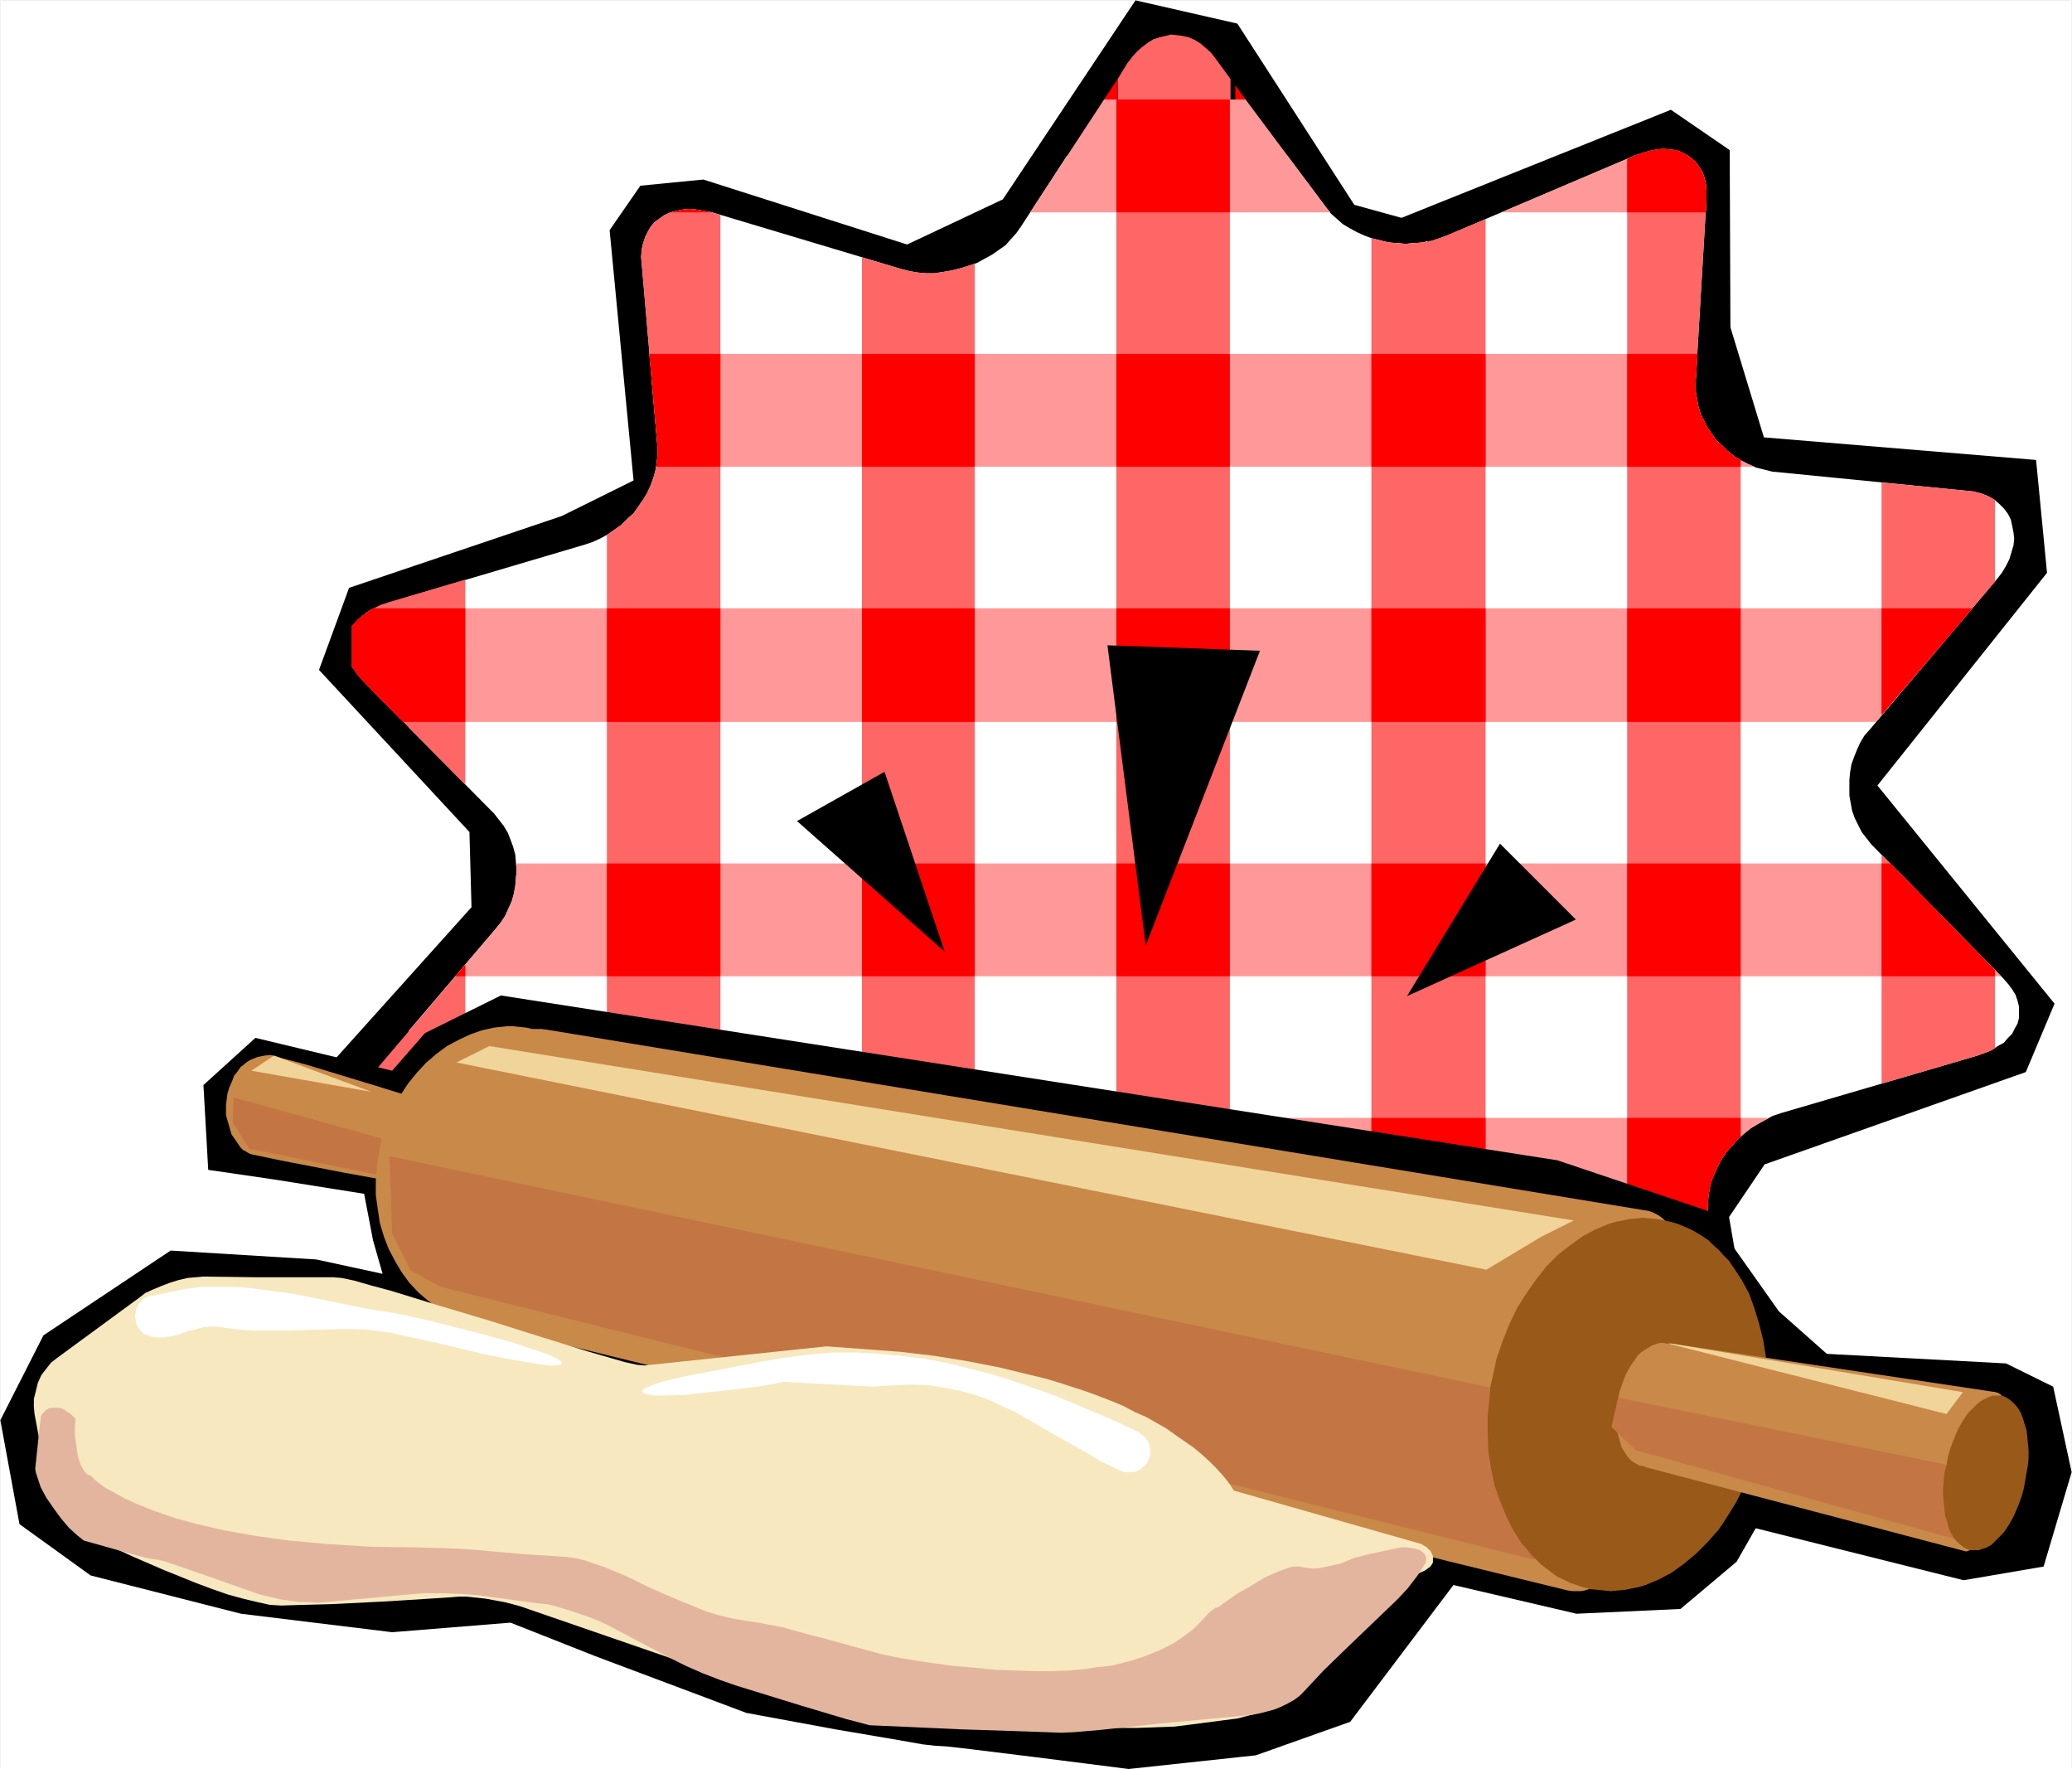 <?xml version="1.0" encoding="UTF-8" standalone="no"?>
<svg
   version="1.0"
   width="129.553mm"
   height="110.607mm"
   id="svg76"
   sodipodi:docname="Rolling Pin 03.wmf"
   xmlns:inkscape="http://www.inkscape.org/namespaces/inkscape"
   xmlns:sodipodi="http://sodipodi.sourceforge.net/DTD/sodipodi-0.dtd"
   xmlns="http://www.w3.org/2000/svg"
   xmlns:svg="http://www.w3.org/2000/svg">
  <rect width="100%" height="100%" fill="#333333" stroke="none"/>
  <sodipodi:namedview
     id="namedview76"
     pagecolor="#ffffff"
     bordercolor="#000000"
     borderopacity="0.25"
     inkscape:showpageshadow="2"
     inkscape:pageopacity="0.0"
     inkscape:pagecheckerboard="0"
     inkscape:deskcolor="#d1d1d1"
     inkscape:document-units="mm" />
  <defs
     id="defs1">
    <pattern
       id="WMFhbasepattern"
       patternUnits="userSpaceOnUse"
       width="6"
       height="6"
       x="0"
       y="0" />
  </defs>
  <path
     style="fill:#ffffff;fill-opacity:1;fill-rule:evenodd;stroke:#ffffff;stroke-width:0.162px;stroke-linecap:round;stroke-linejoin:round;stroke-miterlimit:4;stroke-dasharray:none;stroke-opacity:1"
     d="M 0.081,0.081 V 417.963 H 489.567 V 0.081 v 0 z"
     id="path1" />
  <path
     style="fill:#000000;fill-opacity:1;fill-rule:evenodd;stroke:none"
     d="m 140.834,291.111 -63.994,-21.007 -1.293,-15.836 35.875,-39.914 -0.485,-17.775 -35.552,-38.298 7.11,-19.391 50.258,-16.967 16.968,-8.403 -5.656,-59.143 7.272,-10.504 14.867,-1.454 48.157,15.351 22.624,-10.665 31.35,-47.024 24.078,5.494 27.634,42.822 11.15,3.07 63.67,-25.532 13.898,9.534 0.162,41.853 7.918,26.017 64.317,5.333 2.586,26.663 -40.077,50.256 41.854,51.548 -6.787,16.159 -61.731,21.815 -8.403,12.443 8.726,50.417 -24.078,15.513 -50.258,-20.361 -12.12,3.393 -38.138,51.225 -19.877,0.485 -27.634,-38.459 -14.867,-12.12 -48.48,21.007 -20.523,3.717 -14.867,-12.12 8.726,-53.003 z"
     id="path2" />
  <path
     style="fill:#ffffff;fill-opacity:1;fill-rule:evenodd;stroke:none"
     d="m 337.663,56.962 h 0.485 l 1.939,-0.646 1.778,-0.646 44.44,-18.906 h 12.605 l 0.808,0.646 0.97,0.808 0.808,1.131 0.808,1.293 0.485,1.293 0.323,1.454 0.162,1.778 v 1.778 l -2.586,43.63 v 1.778 l 0.323,1.778 0.323,1.778 0.485,1.778 0.808,1.616 0.808,1.616 1.131,1.616 0.97,1.454 1.454,1.293 1.293,1.293 1.616,1.293 1.616,0.97 1.616,0.808 1.778,0.808 1.939,0.485 1.939,0.485 47.51,4.686 1.939,0.485 1.616,0.646 1.454,0.808 1.131,0.97 1.131,1.131 0.97,1.293 0.646,1.293 0.323,1.454 0.323,1.616 0.162,1.454 -0.162,1.616 -0.485,1.616 -0.485,1.616 -0.808,1.616 -0.97,1.616 -1.131,1.454 -30.058,35.551 -1.293,1.454 -0.97,1.616 -0.808,1.778 -0.646,1.616 -0.646,1.778 -0.323,1.939 -0.162,1.778 v 1.939 1.778 l 0.323,1.778 0.323,1.778 0.646,1.778 0.808,1.616 0.808,1.616 1.131,1.454 1.131,1.454 31.189,31.672 1.131,1.293 0.97,1.293 0.808,1.293 0.485,1.454 0.323,1.293 v 1.454 1.293 l -0.323,1.293 -0.646,1.131 -0.646,1.293 -0.97,0.97 -0.97,1.131 -1.454,0.808 -1.454,0.97 -1.616,0.646 -1.778,0.646 -46.379,13.574 -1.939,0.646 -1.778,0.97 -1.778,0.97 -1.616,0.97 -1.616,1.293 -1.454,1.293 -1.293,1.454 -1.293,1.454 -1.131,1.616 -0.97,1.778 -0.808,1.778 -0.162,0.323 h -67.387 z"
     id="path3" />
  <path
     style="fill:#ff9999;fill-opacity:1;fill-rule:evenodd;stroke:none"
     d="m 443.349,170.562 22.786,-26.825 H 327.644 v 26.825 z"
     id="path4" />
  <path
     style="fill:#ff9999;fill-opacity:1;fill-rule:evenodd;stroke:none"
     d="m 401.172,83.625 -0.485,6.949 v 1.778 l 0.323,1.778 0.323,1.778 0.485,1.778 0.808,1.616 0.808,1.616 1.131,1.616 0.97,1.454 1.454,1.293 1.293,1.293 1.616,1.293 1.616,0.97 1.616,0.808 1.616,0.646 h -87.102 V 83.625 Z"
     id="path5" />
  <path
     style="fill:#ff9999;fill-opacity:1;fill-rule:evenodd;stroke:none"
     d="m 354.792,50.175 31.512,-13.412 1.778,-0.646 1.778,-0.485 1.616,-0.323 1.616,-0.162 1.616,0.162 1.454,0.162 1.293,0.485 1.131,0.646 1.131,0.808 0.97,0.808 0.808,1.131 0.808,1.293 0.485,1.293 0.323,1.454 0.162,1.778 v 1.778 l -0.162,3.232 z"
     id="path6" />
  <path
     style="fill:#ff9999;fill-opacity:1;fill-rule:evenodd;stroke:none"
     d="m 472.922,230.675 -26.179,-26.663 H 327.644 v 26.663 z"
     id="path7" />
  <path
     style="fill:#ff9999;fill-opacity:1;fill-rule:evenodd;stroke:none"
     d="m 417.978,264.125 -0.808,0.485 -1.778,0.97 -1.616,0.97 -1.616,1.293 -1.454,1.293 -1.293,1.454 -1.293,1.454 -1.131,1.616 -0.97,1.778 -0.808,1.778 -0.646,1.616 -0.485,1.778 -0.323,1.939 -0.162,1.778 v 1.778 l 0.485,4.848 h -76.437 v -26.825 z"
     id="path8" />
  <path
     style="fill:#ff6666;fill-opacity:1;fill-rule:evenodd;stroke:none"
     d="m 444.642,114.005 21.654,2.101 1.939,0.485 1.616,0.646 1.454,0.808 0.162,0.162 v 19.23 L 444.642,168.946 Z M 471.467,229.221 444.642,201.912 v 54.134 l 22.624,-6.625 1.778,-0.646 1.616,-0.646 0.808,-0.485 z"
     id="path9" />
  <path
     style="fill:#ff6666;fill-opacity:1;fill-rule:evenodd;stroke:none"
     d="m 384.527,37.571 1.778,-0.808 1.778,-0.646 1.778,-0.485 1.616,-0.323 1.616,-0.162 1.616,0.162 1.454,0.162 1.293,0.485 1.131,0.646 1.131,0.808 0.97,0.808 0.808,1.131 0.808,1.293 0.485,1.293 0.323,1.454 0.162,1.778 v 1.778 l -2.586,43.63 v 1.778 l 0.323,1.778 0.323,1.778 0.485,1.778 0.808,1.616 0.808,1.616 1.131,1.616 0.97,1.454 1.454,1.293 1.293,1.293 1.616,1.293 1.454,0.808 v 159.978 l -0.646,0.485 -1.293,1.454 -1.293,1.454 -1.131,1.616 -0.97,1.778 -0.808,1.778 -0.646,1.616 -0.485,1.778 -0.323,1.939 -0.162,1.778 v 1.778 l 0.162,1.454 h -19.23 z"
     id="path10" />
  <path
     style="fill:#ff6666;fill-opacity:1;fill-rule:evenodd;stroke:none"
     d="m 324.25,56.315 1.939,0.485 1.939,0.485 2.101,0.162 1.939,0.162 1.939,-0.162 2.101,-0.162 1.939,-0.323 1.939,-0.646 1.778,-0.646 9.211,-3.878 v 235.766 h -26.826 z"
     id="path11" />
  <path
     style="fill:#ff0000;fill-opacity:1;fill-rule:evenodd;stroke:none"
     d="m 384.527,37.571 1.778,-0.808 1.778,-0.646 1.778,-0.485 1.616,-0.323 1.616,-0.162 1.616,0.162 1.454,0.162 1.293,0.485 1.131,0.646 1.131,0.808 0.97,0.808 0.808,1.131 0.808,1.293 0.485,1.293 0.323,1.454 0.162,1.778 v 1.778 l -0.162,3.232 h -18.584 z"
     id="path12" />
  <path
     style="fill:#ff6666;fill-opacity:1;fill-rule:evenodd;stroke:none"
     d="m 264.135,18.664 2.262,-3.717 1.131,-1.454 1.131,-1.293 1.293,-1.131 1.293,-0.97 1.293,-0.808 1.454,-0.485 1.454,-0.323 1.293,-0.323 1.454,0.162 1.293,0.162 1.454,0.323 1.454,0.646 1.293,0.808 1.131,0.97 1.293,1.131 1.131,1.454 3.555,4.848 v 4.848 H 264.135 Z"
     id="path13" />
  <path
     style="fill:#ff0000;fill-opacity:1;fill-rule:evenodd;stroke:none"
     d="M 351.076,110.288 V 83.625 h -26.826 v 26.663 z"
     id="path14" />
  <path
     style="fill:#ff0000;fill-opacity:1;fill-rule:evenodd;stroke:none"
     d="m 401.172,83.625 -0.485,6.949 v 1.778 l 0.323,1.778 0.323,1.778 0.485,1.778 0.808,1.616 0.808,1.616 1.131,1.616 0.97,1.454 1.454,1.293 1.293,1.293 1.616,1.293 1.454,0.808 v 1.616 H 384.527 V 83.625 Z"
     id="path15" />
  <path
     style="fill:#ff0000;fill-opacity:1;fill-rule:evenodd;stroke:none"
     d="M 351.076,170.562 V 143.738 H 324.25 V 170.562 Z"
     id="path16" />
  <path
     style="fill:#ff0000;fill-opacity:1;fill-rule:evenodd;stroke:none"
     d="M 411.352,170.562 V 143.738 H 384.527 V 170.562 Z"
     id="path17" />
  <path
     style="fill:#ff0000;fill-opacity:1;fill-rule:evenodd;stroke:none"
     d="m 444.642,168.946 21.493,-25.209 H 444.642 Z"
     id="path18" />
  <path
     style="fill:#ff0000;fill-opacity:1;fill-rule:evenodd;stroke:none"
     d="m 351.076,230.675 v -26.663 h -26.826 v 26.663 z"
     id="path19" />
  <path
     style="fill:#ff0000;fill-opacity:1;fill-rule:evenodd;stroke:none"
     d="m 411.352,230.675 v -26.663 h -26.826 v 26.663 z"
     id="path20" />
  <path
     style="fill:#ff0000;fill-opacity:1;fill-rule:evenodd;stroke:none"
     d="m 471.467,229.221 -24.725,-25.209 h -2.101 v 26.663 h 26.826 z"
     id="path21" />
  <path
     style="fill:#ff0000;fill-opacity:1;fill-rule:evenodd;stroke:none"
     d="m 264.135,18.664 -3.232,4.848 h 3.232 z"
     id="path22" />
  <path
     style="fill:#ff0000;fill-opacity:1;fill-rule:evenodd;stroke:none"
     d="m 351.076,290.95 v -26.825 h -26.826 v 26.825 z"
     id="path23" />
  <path
     style="fill:#ff0000;fill-opacity:1;fill-rule:evenodd;stroke:none"
     d="m 411.352,268.65 -0.646,0.485 -1.293,1.454 -1.293,1.454 -1.131,1.616 -0.97,1.778 -0.808,1.778 -0.646,1.616 -0.485,1.778 -0.323,1.939 -0.162,1.778 v 1.778 l 0.485,4.848 h -19.554 v -26.825 h 26.826 z"
     id="path24" />
  <path
     style="fill:#ff0000;fill-opacity:1;fill-rule:evenodd;stroke:none"
     d="m 294.354,23.512 -2.424,-3.393 v 3.393 z"
     id="path25" />
  <path
     style="fill:#ffffff;fill-opacity:1;fill-rule:evenodd;stroke:none"
     d="m 213.069,63.587 1.939,0.485 1.939,0.323 1.939,0.162 h 1.939 l 2.101,-0.323 1.939,-0.323 1.939,-0.485 2.101,-0.646 1.939,-0.646 1.778,-0.97 1.778,-0.97 1.616,-1.131 1.616,-1.131 1.293,-1.454 1.293,-1.454 1.131,-1.616 10.827,-16.644 h 52.035 l 9.211,12.281 1.131,1.454 1.293,1.131 1.454,1.293 1.616,0.97 1.778,0.97 1.778,0.808 1.778,0.646 1.939,0.485 1.939,0.485 2.101,0.162 1.939,0.162 1.939,-0.162 2.101,-0.162 1.131,-0.323 V 277.538 H 123.543 l -26.987,-4.525 v -29.41 l 20.523,-24.078 1.293,-1.616 0.97,-1.454 0.808,-1.778 0.808,-1.778 0.485,-1.778 0.323,-1.778 0.162,-1.939 0.162,-1.778 -0.162,-1.778 -0.162,-1.939 -0.485,-1.778 -0.646,-1.778 -0.646,-1.616 -0.97,-1.616 -1.131,-1.454 -1.131,-1.454 -20.2,-20.361 v -30.864 l 41.531,-12.281 1.939,-0.646 1.778,-0.808 1.778,-0.97 1.616,-1.131 1.616,-1.131 1.454,-1.454 1.454,-1.293 1.131,-1.616 1.131,-1.616 0.97,-1.616 0.808,-1.778 0.646,-1.778 0.485,-1.778 0.323,-1.778 0.162,-1.778 v -1.939 l -3.717,-43.146 -0.162,-1.778 0.162,-1.778 0.323,-1.454 0.485,-1.454 0.646,-1.293 0.646,-1.131 0.97,-1.131 1.131,-0.808 1.131,-0.808 1.454,-0.646 1.293,-0.323 1.616,-0.323 1.616,-0.162 1.616,0.162 1.778,0.323 1.939,0.323 z"
     id="path26" />
  <path
     style="fill:#ff9999;fill-opacity:1;fill-rule:evenodd;stroke:none"
     d="m 86.537,161.675 8.726,8.888 H 347.359 V 143.738 H 88.153 l -1.293,0.808 -0.323,0.162 z"
     id="path27" />
  <path
     style="fill:#ff9999;fill-opacity:1;fill-rule:evenodd;stroke:none"
     d="m 155.055,110.288 0.162,-0.97 0.162,-1.778 v -1.939 l -1.939,-21.977 h 193.92 v 26.663 z"
     id="path28" />
  <path
     style="fill:#ff9999;fill-opacity:1;fill-rule:evenodd;stroke:none"
     d="M 260.903,23.512 243.45,50.175 h 70.942 l -0.97,-1.131 -19.069,-25.532 z m -102.293,26.663 1.131,-0.323 1.616,-0.323 1.616,-0.162 1.616,0.162 1.778,0.323 1.616,0.323 z"
     id="path29" />
  <path
     style="fill:#ff9999;fill-opacity:1;fill-rule:evenodd;stroke:none"
     d="m 107.545,230.675 9.534,-11.15 1.293,-1.616 0.97,-1.454 0.808,-1.778 0.808,-1.778 0.485,-1.778 0.323,-1.778 0.162,-1.939 0.162,-1.778 -0.162,-1.616 h 225.432 v 26.663 z"
     id="path30" />
  <path
     style="fill:#ff9999;fill-opacity:1;fill-rule:evenodd;stroke:none"
     d="m 155.54,290.95 v -0.162 l -0.97,-1.454 -1.293,-1.454 -1.131,-1.454 -1.454,-1.131 -1.616,-1.293 -1.616,-0.97 -1.616,-0.97 -1.778,-0.646 -1.939,-0.646 -1.778,-0.323 -46.702,-7.918 -1.778,-0.485 -1.778,-0.485 -1.454,-0.646 -1.293,-0.808 -0.808,-0.646 v -5.333 H 347.359 v 26.825 z"
     id="path31" />
  <path
     style="fill:#ff6666;fill-opacity:1;fill-rule:evenodd;stroke:none"
     d="m 213.069,63.587 1.939,0.485 1.939,0.323 1.939,0.162 h 1.939 l 2.101,-0.323 1.939,-0.323 1.939,-0.485 2.101,-0.646 1.454,-0.485 V 287.556 H 203.697 V 60.84 Z"
     id="path32" />
  <path
     style="fill:#ff6666;fill-opacity:1;fill-rule:evenodd;stroke:none"
     d="m 263.812,287.556 h 26.826 V 26.744 H 263.812 Z"
     id="path33" />
  <path
     style="fill:#ff6666;fill-opacity:1;fill-rule:evenodd;stroke:none"
     d="m 324.088,56.315 h 0.162 l 1.939,0.485 1.939,0.485 2.101,0.162 1.939,0.162 1.939,-0.162 2.101,-0.162 1.939,-0.323 1.939,-0.646 1.778,-0.646 8.888,-3.717 V 287.556 h -26.664 z"
     id="path34" />
  <path
     style="fill:#ff6666;fill-opacity:1;fill-rule:evenodd;stroke:none"
     d="m 153.116,287.556 -0.97,-1.131 -1.454,-1.131 -1.616,-1.293 -1.616,-0.97 -1.616,-0.97 -1.778,-0.646 -0.646,-0.162 V 126.447 l 0.162,-0.162 1.616,-1.131 1.616,-1.131 1.454,-1.454 1.454,-1.293 1.131,-1.616 1.131,-1.616 0.97,-1.616 0.808,-1.778 0.646,-1.778 0.485,-1.778 0.323,-1.778 0.162,-1.778 v -1.939 l -3.717,-43.146 -0.162,-1.778 0.162,-1.778 0.323,-1.454 0.485,-1.454 0.646,-1.293 0.646,-1.131 0.97,-1.131 1.131,-0.808 1.131,-0.808 1.454,-0.646 1.293,-0.323 1.616,-0.323 1.616,-0.162 1.616,0.162 1.778,0.323 1.939,0.323 1.939,0.646 V 287.556 Z"
     id="path35" />
  <path
     style="fill:#ff6666;fill-opacity:1;fill-rule:evenodd;stroke:none"
     d="m 109.969,275.275 -16.322,-2.747 -1.778,-0.485 -1.778,-0.485 -1.454,-0.646 -1.293,-0.808 -1.131,-0.808 -0.97,-1.131 -0.808,-0.97 -0.485,-1.131 -0.323,-1.293 -0.323,-1.293 0.162,-1.293 0.323,-1.454 0.485,-1.454 0.646,-1.454 0.97,-1.454 1.131,-1.454 22.947,-26.986 z m 0,-89.846 -24.402,-24.724 -1.131,-1.293 -0.97,-1.454 -0.323,-0.323 v -9.696 l 0.323,-0.323 0.97,-1.131 1.131,-0.97 1.293,-0.97 1.454,-0.808 1.616,-0.808 1.939,-0.646 18.099,-5.333 z"
     id="path36" />
  <path
     style="fill:#ff0000;fill-opacity:1;fill-rule:evenodd;stroke:none"
     d="m 158.61,50.175 1.131,-0.323 1.616,-0.323 1.616,-0.162 1.616,0.162 1.778,0.323 1.616,0.323 z"
     id="path37" />
  <path
     style="fill:#ff0000;fill-opacity:1;fill-rule:evenodd;stroke:none"
     d="M 290.637,50.175 V 23.512 H 263.812 V 50.175 Z"
     id="path38" />
  <path
     style="fill:#ff0000;fill-opacity:1;fill-rule:evenodd;stroke:none"
     d="m 155.055,110.288 0.162,-0.97 0.162,-1.778 v -1.939 l -1.939,-21.977 h 16.806 v 26.663 z"
     id="path39" />
  <path
     style="fill:#ff0000;fill-opacity:1;fill-rule:evenodd;stroke:none"
     d="M 230.361,110.288 V 83.625 h -26.664 v 26.663 z"
     id="path40" />
  <path
     style="fill:#ff0000;fill-opacity:1;fill-rule:evenodd;stroke:none"
     d="M 290.637,110.288 V 83.625 H 263.812 v 26.663 z"
     id="path41" />
  <path
     style="fill:#ff0000;fill-opacity:1;fill-rule:evenodd;stroke:none"
     d="M 350.752,110.288 V 83.625 h -26.664 v 26.663 z"
     id="path42" />
  <path
     style="fill:#ff0000;fill-opacity:1;fill-rule:evenodd;stroke:none"
     d="m 95.263,170.562 -9.696,-9.857 -1.131,-1.293 -0.97,-1.454 -0.323,-0.323 v -9.696 l 0.323,-0.323 0.97,-1.131 1.131,-0.97 1.293,-0.97 1.293,-0.808 h 21.816 v 26.825 z"
     id="path43" />
  <path
     style="fill:#ff0000;fill-opacity:1;fill-rule:evenodd;stroke:none"
     d="M 170.245,170.562 V 143.738 H 143.42 V 170.562 Z"
     id="path44" />
  <path
     style="fill:#ff0000;fill-opacity:1;fill-rule:evenodd;stroke:none"
     d="M 230.361,170.562 V 143.738 H 203.697 V 170.562 Z"
     id="path45" />
  <path
     style="fill:#ff0000;fill-opacity:1;fill-rule:evenodd;stroke:none"
     d="M 290.637,170.562 V 143.738 H 263.812 v 26.825 z"
     id="path46" />
  <path
     style="fill:#ff0000;fill-opacity:1;fill-rule:evenodd;stroke:none"
     d="M 350.752,170.562 V 143.738 H 324.088 V 170.562 Z"
     id="path47" />
  <path
     style="fill:#ff0000;fill-opacity:1;fill-rule:evenodd;stroke:none"
     d="m 109.969,227.928 -2.424,2.747 h 2.424 z"
     id="path48" />
  <path
     style="fill:#ff0000;fill-opacity:1;fill-rule:evenodd;stroke:none"
     d="m 170.245,230.675 v -26.663 h -26.826 v 26.663 z"
     id="path49" />
  <path
     style="fill:#ff0000;fill-opacity:1;fill-rule:evenodd;stroke:none"
     d="m 230.361,230.675 v -26.663 h -26.664 v 26.663 z"
     id="path50" />
  <path
     style="fill:#ff0000;fill-opacity:1;fill-rule:evenodd;stroke:none"
     d="m 290.637,230.675 v -26.663 H 263.812 v 26.663 z"
     id="path51" />
  <path
     style="fill:#ff0000;fill-opacity:1;fill-rule:evenodd;stroke:none"
     d="m 350.752,230.675 v -26.663 h -26.664 v 26.663 z"
     id="path52" />
  <path
     style="fill:#ff0000;fill-opacity:1;fill-rule:evenodd;stroke:none"
     d="m 109.969,275.275 -16.322,-2.747 -1.778,-0.485 -1.778,-0.485 -1.454,-0.646 -1.293,-0.808 -1.131,-0.808 -0.97,-1.131 -0.808,-0.97 -0.485,-1.131 -0.323,-1.293 -0.162,-0.646 h 26.502 z"
     id="path53" />
  <path
     style="fill:#ff0000;fill-opacity:1;fill-rule:evenodd;stroke:none"
     d="m 155.54,290.95 v -0.162 l -0.97,-1.454 -1.293,-1.454 -1.131,-1.454 -1.454,-1.131 -1.616,-1.293 -1.616,-0.97 -1.616,-0.97 -1.778,-0.646 -0.646,-0.162 v -17.129 h 26.826 v 26.825 z"
     id="path54" />
  <path
     style="fill:#ff0000;fill-opacity:1;fill-rule:evenodd;stroke:none"
     d="m 230.361,290.95 v -26.825 h -26.664 v 26.825 z"
     id="path55" />
  <path
     style="fill:#ff0000;fill-opacity:1;fill-rule:evenodd;stroke:none"
     d="M 290.637,290.95 V 264.125 H 263.812 v 26.825 z"
     id="path56" />
  <path
     style="fill:#ff0000;fill-opacity:1;fill-rule:evenodd;stroke:none"
     d="m 350.752,290.95 v -26.825 h -26.664 v 26.825 z"
     id="path57" />
  <path
     style="fill:#000000;fill-opacity:1;fill-rule:evenodd;stroke:none"
     d="m 92.677,252.975 -32.32,-7.757 -12.282,11.15 1.131,20.038 15.514,2.262 21.331,3.393 2.101,10.988 2.262,7.918 -15.675,-3.393 -34.421,-2.101 -30.058,20.038 -10.181,20.038 4.525,24.562 16.806,12.12 35.552,9.049 35.714,4.363 27.957,-2.262 20.038,7.918 35.714,13.412 21.008,3.878 15.19,2.586 5.494,0.97 2.909,0.323 2.747,0.162 5.656,0.646 15.675,1.939 21.654,2.747 30.058,-3.232 22.301,-7.918 24.402,-32.319 29.088,6.787 24.563,-1.131 13.251,-11.15 4.525,-7.918 49.126,12.281 18.907,-3.232 6.626,-22.3 -4.363,-20.199 -11.15,-5.494 -42.339,-2.262 -11.312,-10.019 -16.806,-23.754 -35.552,-11.958 -249.672,-38.944 -17.938,8.888 z"
     id="path58" />
  <path
     style="fill:#c98949;fill-opacity:1;fill-rule:evenodd;stroke:none"
     d="m 112.716,263.964 -23.917,-7.433 -16.483,-5.009 -5.494,-1.454 -2.101,-0.646 -0.97,-0.162 -1.293,0.162 -1.616,0.323 -1.616,0.646 -0.808,0.485 -0.808,0.646 -0.808,0.646 -0.646,0.97 -0.808,0.97 -0.485,1.293 -0.646,1.454 -0.485,1.616 -0.162,1.293 -0.162,1.293 v 1.293 1.131 l 0.646,2.262 0.646,2.262 1.131,1.616 0.97,1.454 0.646,0.646 0.646,0.323 0.485,0.323 0.646,0.323 6.949,1.454 15.029,2.909 15.19,2.747 6.787,1.454 h 0.485 v 0 h 0.646 0.485 l 1.131,-0.485 0.97,-0.646 0.97,-0.97 0.808,-1.293 0.808,-1.454 0.485,-1.778 0.646,-1.778 v -0.97 -0.97 l -0.162,-1.778 -0.646,-3.232 v -1.131 -0.485 l 0.323,-0.323 0.323,-0.162 0.485,-0.162 0.808,0.162 z"
     id="path59" />
  <path
     style="fill:#c47544;fill-opacity:1;fill-rule:evenodd;stroke:none"
     d="m 55.186,259.277 -0.162,5.979 3.878,6.141 37.33,7.595 -0.323,-8.403 z"
     id="path60" />
  <path
     style="fill:#c98949;fill-opacity:1;fill-rule:evenodd;stroke:none"
     d="m 388.567,285.94 -259.368,-42.661 -1.293,-0.162 h -1.454 -0.646 l -1.454,-0.323 -1.616,-0.162 -1.454,-0.162 h -1.454 l -3.07,0.323 -2.909,0.646 -2.747,0.97 -2.747,1.293 -2.747,1.454 -2.586,1.939 -2.262,1.939 -2.262,2.424 -2.101,2.586 -1.778,2.747 -1.616,2.909 -1.293,3.232 -1.293,3.393 -0.808,3.555 -0.485,3.393 -0.323,3.555 v 3.555 l 0.485,3.393 0.485,3.232 0.97,3.232 1.131,2.909 1.454,2.747 1.616,2.747 1.778,2.424 2.101,2.262 2.262,1.939 2.424,1.778 1.293,0.646 1.293,0.646 2.909,1.131 1.454,0.485 1.454,0.323 0.646,0.162 1.293,0.485 1.293,0.323 255.328,62.537 1.131,0.162 h 0.97 0.97 l 0.97,-0.162 1.939,-0.646 0.808,-0.323 0.808,-0.485 0.808,-0.646 0.808,-0.646 0.646,-0.646 0.646,-0.808 0.485,-0.808 0.323,-0.97 0.485,-0.97 0.162,-0.97 14.059,-69.97 0.162,-0.97 v -1.131 -0.97 l -0.162,-0.97 -0.162,-0.97 -0.323,-0.97 -0.485,-0.808 -0.485,-0.97 -0.646,-0.808 -0.646,-0.646 -0.646,-0.646 -0.808,-0.646 -0.808,-0.485 -0.97,-0.485 -0.97,-0.323 z"
     id="path61" />
  <path
     style="fill:#c47544;fill-opacity:1;fill-rule:evenodd;stroke:none"
     d="m 92.031,273.175 0.646,18.26 4.363,8.726 7.11,3.878 258.398,64.476 3.717,-6.464 -8.08,-32.965 z"
     id="path62" />
  <path
     style="fill:#995919;fill-opacity:1;fill-rule:evenodd;stroke:none"
     d="m 375.8,375.464 1.616,0.162 1.616,0.162 1.616,0.162 1.778,-0.162 1.616,-0.162 1.616,-0.323 1.616,-0.323 1.616,-0.485 3.07,-1.293 3.07,-1.616 2.909,-2.101 2.909,-2.424 2.586,-2.586 2.586,-2.909 1.131,-1.616 1.131,-1.778 2.101,-3.393 1.939,-3.878 1.616,-4.04 1.293,-4.201 1.131,-4.363 0.323,-2.262 0.485,-2.262 0.323,-4.525 v -4.363 l -0.162,-4.201 -0.646,-4.04 -0.97,-3.878 -1.131,-3.717 -1.293,-3.555 -1.778,-3.232 -1.939,-2.909 -0.97,-1.454 -1.293,-1.293 -1.131,-1.293 -1.293,-1.131 -1.131,-1.131 -1.454,-0.97 -1.293,-0.808 -1.454,-0.808 -1.454,-0.646 -1.616,-0.646 -1.616,-0.485 -1.616,-0.323 -1.616,-0.323 -1.616,-0.162 -1.778,-0.162 -1.616,0.162 -1.616,0.162 -1.616,0.323 -1.616,0.323 -1.616,0.485 -3.07,1.293 -3.07,1.616 -2.909,2.101 -2.909,2.262 -2.747,2.747 -2.424,3.07 -2.262,3.232 -2.262,3.555 -1.778,3.717 -1.616,4.04 -1.454,4.201 -0.97,4.525 -0.485,2.101 -0.162,2.262 -0.485,4.525 v 4.363 l 0.162,4.201 0.646,4.04 0.808,3.878 1.293,3.717 1.454,3.555 1.616,3.232 1.939,3.07 1.131,1.293 0.97,1.293 1.293,1.293 1.131,1.131 1.454,1.131 1.293,0.97 1.293,0.97 1.454,0.646 1.616,0.808 1.454,0.485 1.454,0.485 z"
     id="path63" />
  <path
     style="fill:#c98949;fill-opacity:1;fill-rule:evenodd;stroke:none"
     d="m 471.629,328.924 -76.598,-11.473 h -0.808 -0.323 l -0.808,-0.162 h -0.97 l -0.97,0.323 -0.808,0.323 -0.808,0.485 -0.808,0.485 -0.97,0.646 -0.808,0.808 -0.646,0.97 -0.808,1.131 -1.293,2.262 -0.97,2.586 -0.485,1.454 -0.323,1.454 -0.323,1.454 -0.162,1.454 v 2.909 l 0.323,2.586 0.646,2.262 0.323,1.131 0.646,0.97 0.485,0.808 0.646,0.808 0.646,0.646 0.808,0.485 0.808,0.485 0.808,0.162 h 0.162 l 0.808,0.323 74.982,19.714 0.646,0.162 0.485,-0.162 0.646,-0.323 0.646,-0.485 0.323,-0.485 0.485,-0.646 0.323,-0.646 0.162,-0.97 5.979,-29.249 v -0.808 -0.808 -0.808 l -0.323,-0.646 -0.323,-0.646 -0.323,-0.485 -0.646,-0.323 z"
     id="path64" />
  <path
     style="fill:#c47544;fill-opacity:1;fill-rule:evenodd;stroke:none"
     d="m 382.426,330.217 -1.616,6.949 5.818,5.494 77.245,21.492 -0.808,-8.726 1.616,-8.403 z"
     id="path65" />
  <path
     style="fill:#995919;fill-opacity:1;fill-rule:evenodd;stroke:none"
     d="m 465.65,366.253 h 0.97 0.97 l 0.97,-0.323 0.97,-0.323 1.131,-0.646 0.808,-0.808 0.97,-0.97 0.97,-0.97 0.808,-1.131 0.808,-1.293 0.808,-1.454 0.646,-1.454 0.646,-1.616 0.646,-1.778 0.485,-1.778 0.323,-1.778 0.323,-1.939 0.323,-1.778 0.162,-1.778 v -1.778 l -0.323,-3.393 -0.162,-1.454 -0.485,-1.454 -0.323,-1.131 -0.485,-1.293 -0.646,-1.131 -0.646,-0.808 -0.808,-0.808 -0.808,-0.646 -0.808,-0.485 -0.97,-0.323 h -0.97 -0.97 l -0.97,0.323 -0.97,0.485 -0.97,0.485 -0.97,0.808 -0.97,0.97 -0.97,0.97 -0.808,1.131 -0.808,1.293 -0.808,1.454 -0.646,1.454 -0.646,1.616 -0.646,1.778 -0.485,1.778 -0.323,1.939 -0.485,1.778 -0.162,1.778 -0.162,1.939 v 1.616 l 0.323,3.232 0.162,1.616 0.485,1.293 0.323,1.454 0.485,1.131 0.646,1.131 0.646,0.808 0.808,0.808 0.808,0.646 0.808,0.485 z"
     id="path66" />
  <path
     style="fill:#f7e8bf;fill-opacity:1;fill-rule:evenodd;stroke:none"
     d="m 152.308,322.622 -1.778,-0.162 -2.909,-0.646 -8.403,-2.424 -10.989,-3.393 -12.282,-3.878 -12.443,-3.717 -10.989,-3.393 -4.848,-1.293 -3.878,-1.131 -3.07,-0.646 -2.101,-0.162 h -18.099 l -12.443,-0.162 -1.778,0.162 -1.939,0.162 -2.101,0.485 -2.101,0.646 -2.101,0.808 -1.939,0.808 -1.778,0.808 -1.454,1.131 -19.392,14.22 -1.454,1.131 -1.131,1.454 -1.131,1.454 -0.808,1.778 -0.485,1.939 -0.485,1.939 v 1.778 l 0.162,1.778 3.07,16.483 0.485,1.778 0.808,1.778 0.97,1.778 1.131,1.616 1.293,1.616 1.616,1.454 1.454,1.131 1.616,0.97 5.333,2.586 5.656,2.586 7.11,3.07 7.595,3.07 3.878,1.454 3.717,1.293 3.555,0.97 3.394,0.808 2.909,0.646 2.747,0.162 5.333,-0.162 6.302,-0.162 13.09,-0.646 15.19,-0.97 1.939,-0.162 h 1.939 l 4.525,0.485 4.363,0.808 1.939,0.485 1.778,0.485 65.61,22.623 3.717,1.131 4.363,0.808 4.525,0.808 2.101,0.162 1.778,0.162 59.469,3.07 h 4.04 l 4.525,-0.162 4.525,-0.162 3.878,-0.485 11.15,-1.454 1.778,-0.485 1.939,-0.485 1.939,-0.808 1.939,-0.97 1.778,-1.131 1.616,-1.293 1.454,-1.293 1.293,-1.454 12.443,-15.998 1.293,-1.293 1.454,-1.454 1.616,-1.293 1.616,-1.454 1.939,-1.131 1.778,-1.131 1.939,-0.808 1.616,-0.808 3.232,-0.97 1.454,-0.646 1.131,-0.808 0.323,-0.323 0.323,-0.485 0.162,-0.323 v -0.485 -0.646 -0.323 l -0.485,-1.131 -0.97,-0.97 -1.293,-0.808 -44.278,-12.604 -1.293,-1.939 -1.293,-1.616 -1.616,-1.778 -1.616,-1.616 -1.778,-1.616 -1.939,-1.616 -2.101,-1.454 -2.101,-1.454 -2.262,-1.616 -2.262,-1.293 -2.586,-1.454 -2.586,-1.131 -2.747,-1.454 -2.747,-1.131 -2.909,-1.131 -3.07,-1.131 -6.464,-2.101 -3.232,-0.97 -3.394,-0.808 -7.272,-1.778 -7.434,-1.454 -7.918,-1.293 -8.242,-0.97 -8.565,-0.646 -8.888,-0.646 z"
     id="path67" />
  <path
     style="fill:#e3b59e;fill-opacity:1;fill-rule:evenodd;stroke:none"
     d="m 17.857,335.227 -0.646,-0.646 -0.485,-0.485 -0.808,-0.485 -0.646,-0.485 -0.646,-0.323 -0.646,-0.162 h -0.646 -0.646 -0.808 l -0.485,0.162 -0.485,0.323 -0.485,0.485 -0.485,0.485 -0.323,0.646 v 0.646 l -0.162,0.808 -1.131,10.827 0.162,0.97 0.323,0.97 0.808,2.424 1.293,2.424 1.778,2.586 1.778,2.424 1.778,2.101 1.939,1.778 1.616,1.293 8.08,2.262 5.818,1.616 2.262,0.485 1.293,0.162 1.454,0.323 2.909,0.97 7.918,2.747 10.989,3.878 1.616,0.485 2.101,0.485 2.101,0.485 2.262,0.323 2.262,0.323 h 2.101 l 2.101,0.162 1.778,-0.162 19.392,-1.778 4.04,-0.323 h 4.363 l 4.525,0.162 3.878,0.323 14.382,1.939 1.939,0.162 1.939,0.485 4.202,1.293 4.202,1.454 1.939,0.808 1.778,0.808 15.029,7.918 3.555,1.778 4.04,1.778 4.202,1.616 3.717,1.293 15.19,4.686 10.827,3.232 3.717,0.97 1.778,0.485 21.654,0.97 15.029,0.485 8.726,0.323 3.232,-0.162 5.656,-0.485 15.19,-1.616 20.685,-1.939 1.778,-0.323 1.939,-0.485 1.778,-0.485 1.616,-0.646 1.616,-0.808 1.454,-0.808 1.293,-0.97 0.97,-0.97 4.686,-5.009 5.494,-5.333 11.958,-11.473 2.424,-2.586 2.101,-2.747 0.808,-1.131 0.646,-1.131 0.646,-0.97 0.162,-0.808 v -0.646 l -0.323,-0.646 -0.485,-0.485 -0.646,-0.485 -0.97,-0.323 -0.97,-0.162 -1.293,-0.162 h -1.293 l -3.07,0.646 -3.878,0.808 -3.878,0.97 -3.555,1.454 -0.808,0.162 -2.262,0.485 -1.454,0.323 -1.616,0.162 -1.778,-0.162 -1.778,-0.323 h -0.97 l -1.131,0.162 -1.293,0.485 -1.454,0.485 -3.232,1.454 -3.232,1.939 -3.07,1.778 -2.586,1.778 -2.262,1.616 h -0.485 l -0.323,0.323 -0.97,0.646 -2.262,2.424 -1.616,1.616 -2.101,1.616 -2.586,1.778 -1.616,0.808 -1.616,0.808 -1.939,0.808 -2.101,0.808 -2.424,0.808 -2.424,0.646 -2.747,0.646 -3.07,0.323 -3.232,0.485 -3.555,0.323 -3.878,0.162 h -4.202 l -4.363,-0.162 -4.848,-0.162 -5.01,-0.485 -5.494,-0.485 -5.818,-0.808 -6.141,-0.97 -4.04,-0.808 -4.202,-1.131 -9.373,-2.586 -5.01,-1.293 -5.171,-1.454 -5.01,-0.97 -5.171,-0.808 -2.586,-0.485 -2.586,-0.646 -2.747,-0.808 -2.747,-1.131 -5.494,-2.262 -5.494,-2.424 -5.333,-2.586 -5.01,-2.101 -2.424,-0.808 -2.262,-0.808 -2.101,-0.485 -2.101,-0.323 -10.019,-0.646 -7.434,-0.646 -3.555,-0.323 -4.04,-0.323 -4.686,-0.162 -5.818,-0.162 -11.15,-0.162 -10.181,-0.646 -8.888,-0.808 -8.08,-1.131 -7.272,-1.293 -6.302,-1.454 -5.333,-1.454 -4.686,-1.616 -4.04,-1.616 -3.232,-1.454 -2.586,-1.454 -2.101,-1.131 -1.454,-1.131 -0.97,-0.808 -0.808,-0.808 -0.808,-0.323 -0.646,-0.646 -0.485,-0.808 -0.485,-0.97 -0.323,-0.97 -0.323,-1.131 -0.323,-2.424 -0.323,-2.262 v -1.939 z"
     id="path68" />
  <path
     style="fill:#f0d499;fill-opacity:1;fill-rule:evenodd;stroke:none"
     d="m 115.625,247.158 256.297,41.206 -7.757,3.878 -12.928,7.757 -243.369,-48.963 z"
     id="path69" />
  <path
     style="fill:#f0d499;fill-opacity:1;fill-rule:evenodd;stroke:none"
     d="m 395.031,317.451 68.842,11.473 -3.878,5.171 -65.771,-16.644 z"
     id="path70" />
  <path
     style="fill:#f0d499;fill-opacity:1;fill-rule:evenodd;stroke:none"
     d="M 64.721,249.42 87.829,257.985 59.388,252.975 Z"
     id="path71" />
  <path
     style="fill:#000000;fill-opacity:1;fill-rule:evenodd;stroke:none"
     d="m 270.76,223.404 -9.05,-70.94 36.037,1.293 z"
     id="path72" />
  <path
     style="fill:#000000;fill-opacity:1;fill-rule:evenodd;stroke:none"
     d="m 223.25,224.858 -14.221,-42.499 -20.685,11.635 z"
     id="path73" />
  <path
     style="fill:#000000;fill-opacity:1;fill-rule:evenodd;stroke:none"
     d="m 332.492,235.362 21.978,-36.035 17.938,17.937 z"
     id="path74" />
  <path
     style="fill:#ffffff;fill-opacity:1;fill-rule:evenodd;stroke:none"
     d="m 206.444,327.632 4.686,-0.323 4.363,-0.162 4.202,0.162 3.717,0.646 3.555,0.646 3.394,0.97 3.232,1.131 3.07,1.454 3.232,1.454 3.07,1.778 6.464,3.717 7.11,4.04 3.878,2.262 4.363,2.101 0.97,0.323 h 0.97 0.97 l 0.808,-0.162 0.97,-0.485 0.808,-0.646 0.646,-0.646 0.485,-0.97 0.323,-0.97 0.162,-0.97 -0.162,-0.808 -0.162,-0.97 -0.485,-0.97 -0.485,-0.646 -0.808,-0.646 -0.808,-0.646 -4.848,-2.262 -4.848,-2.101 -5.01,-2.101 -5.01,-2.101 -5.01,-1.778 -5.171,-1.778 -5.171,-1.616 -5.171,-1.293 -5.171,-1.293 -5.333,-0.97 -5.333,-0.646 -5.333,-0.485 -5.333,-0.323 h -5.333 l -5.494,0.485 -5.333,0.646 -6.626,1.131 -11.797,2.262 -5.979,1.131 -5.333,1.293 -1.939,0.646 -1.454,0.646 -0.97,0.485 -0.162,0.323 v 0.323 l 0.162,0.162 0.162,0.162 1.131,0.323 1.616,0.162 h 1.939 l 5.171,-0.162 5.818,-0.646 5.818,-0.646 5.333,-0.646 4.04,-0.646 2.101,-0.485 z"
     id="path75" />
  <path
     style="fill:#ffffff;fill-opacity:1;fill-rule:evenodd;stroke:none"
     d="m 36.926,315.997 h 1.939 l 1.939,-0.323 1.778,-0.485 1.778,-0.646 1.939,-0.485 1.778,-0.485 1.939,-0.162 h 0.97 l 0.97,0.162 2.747,0.323 2.586,0.323 2.747,0.162 h 2.747 5.494 l 5.494,-0.162 5.333,-0.162 h 5.494 l 2.586,0.162 2.586,0.323 2.586,0.323 2.586,0.646 6.949,1.454 6.141,1.454 6.626,1.616 6.787,1.293 5.656,0.97 2.262,0.323 h 1.778 l 1.293,-0.162 0.162,-0.162 0.162,-0.162 v -0.323 l -0.323,-0.323 -1.131,-0.646 -1.778,-0.808 -2.262,-0.808 -5.818,-1.939 -6.949,-1.939 -6.949,-1.778 -6.464,-1.616 -7.272,-1.616 -7.11,-1.131 -7.11,-1.454 -7.11,-1.454 -3.555,-0.646 -3.555,-0.485 -3.555,-0.485 -3.717,-0.485 -3.394,-0.162 h -3.717 -3.394 l -3.717,0.485 -3.394,0.646 -3.555,0.808 -0.97,0.162 -0.97,0.162 -0.97,0.485 -0.646,0.646 -0.646,0.808 -0.485,0.808 -0.162,0.97 -0.162,0.97 0.162,0.97 0.162,0.97 0.485,0.808 0.646,0.808 0.646,0.646 0.97,0.323 0.97,0.323 z"
     id="path76" />
</svg>
